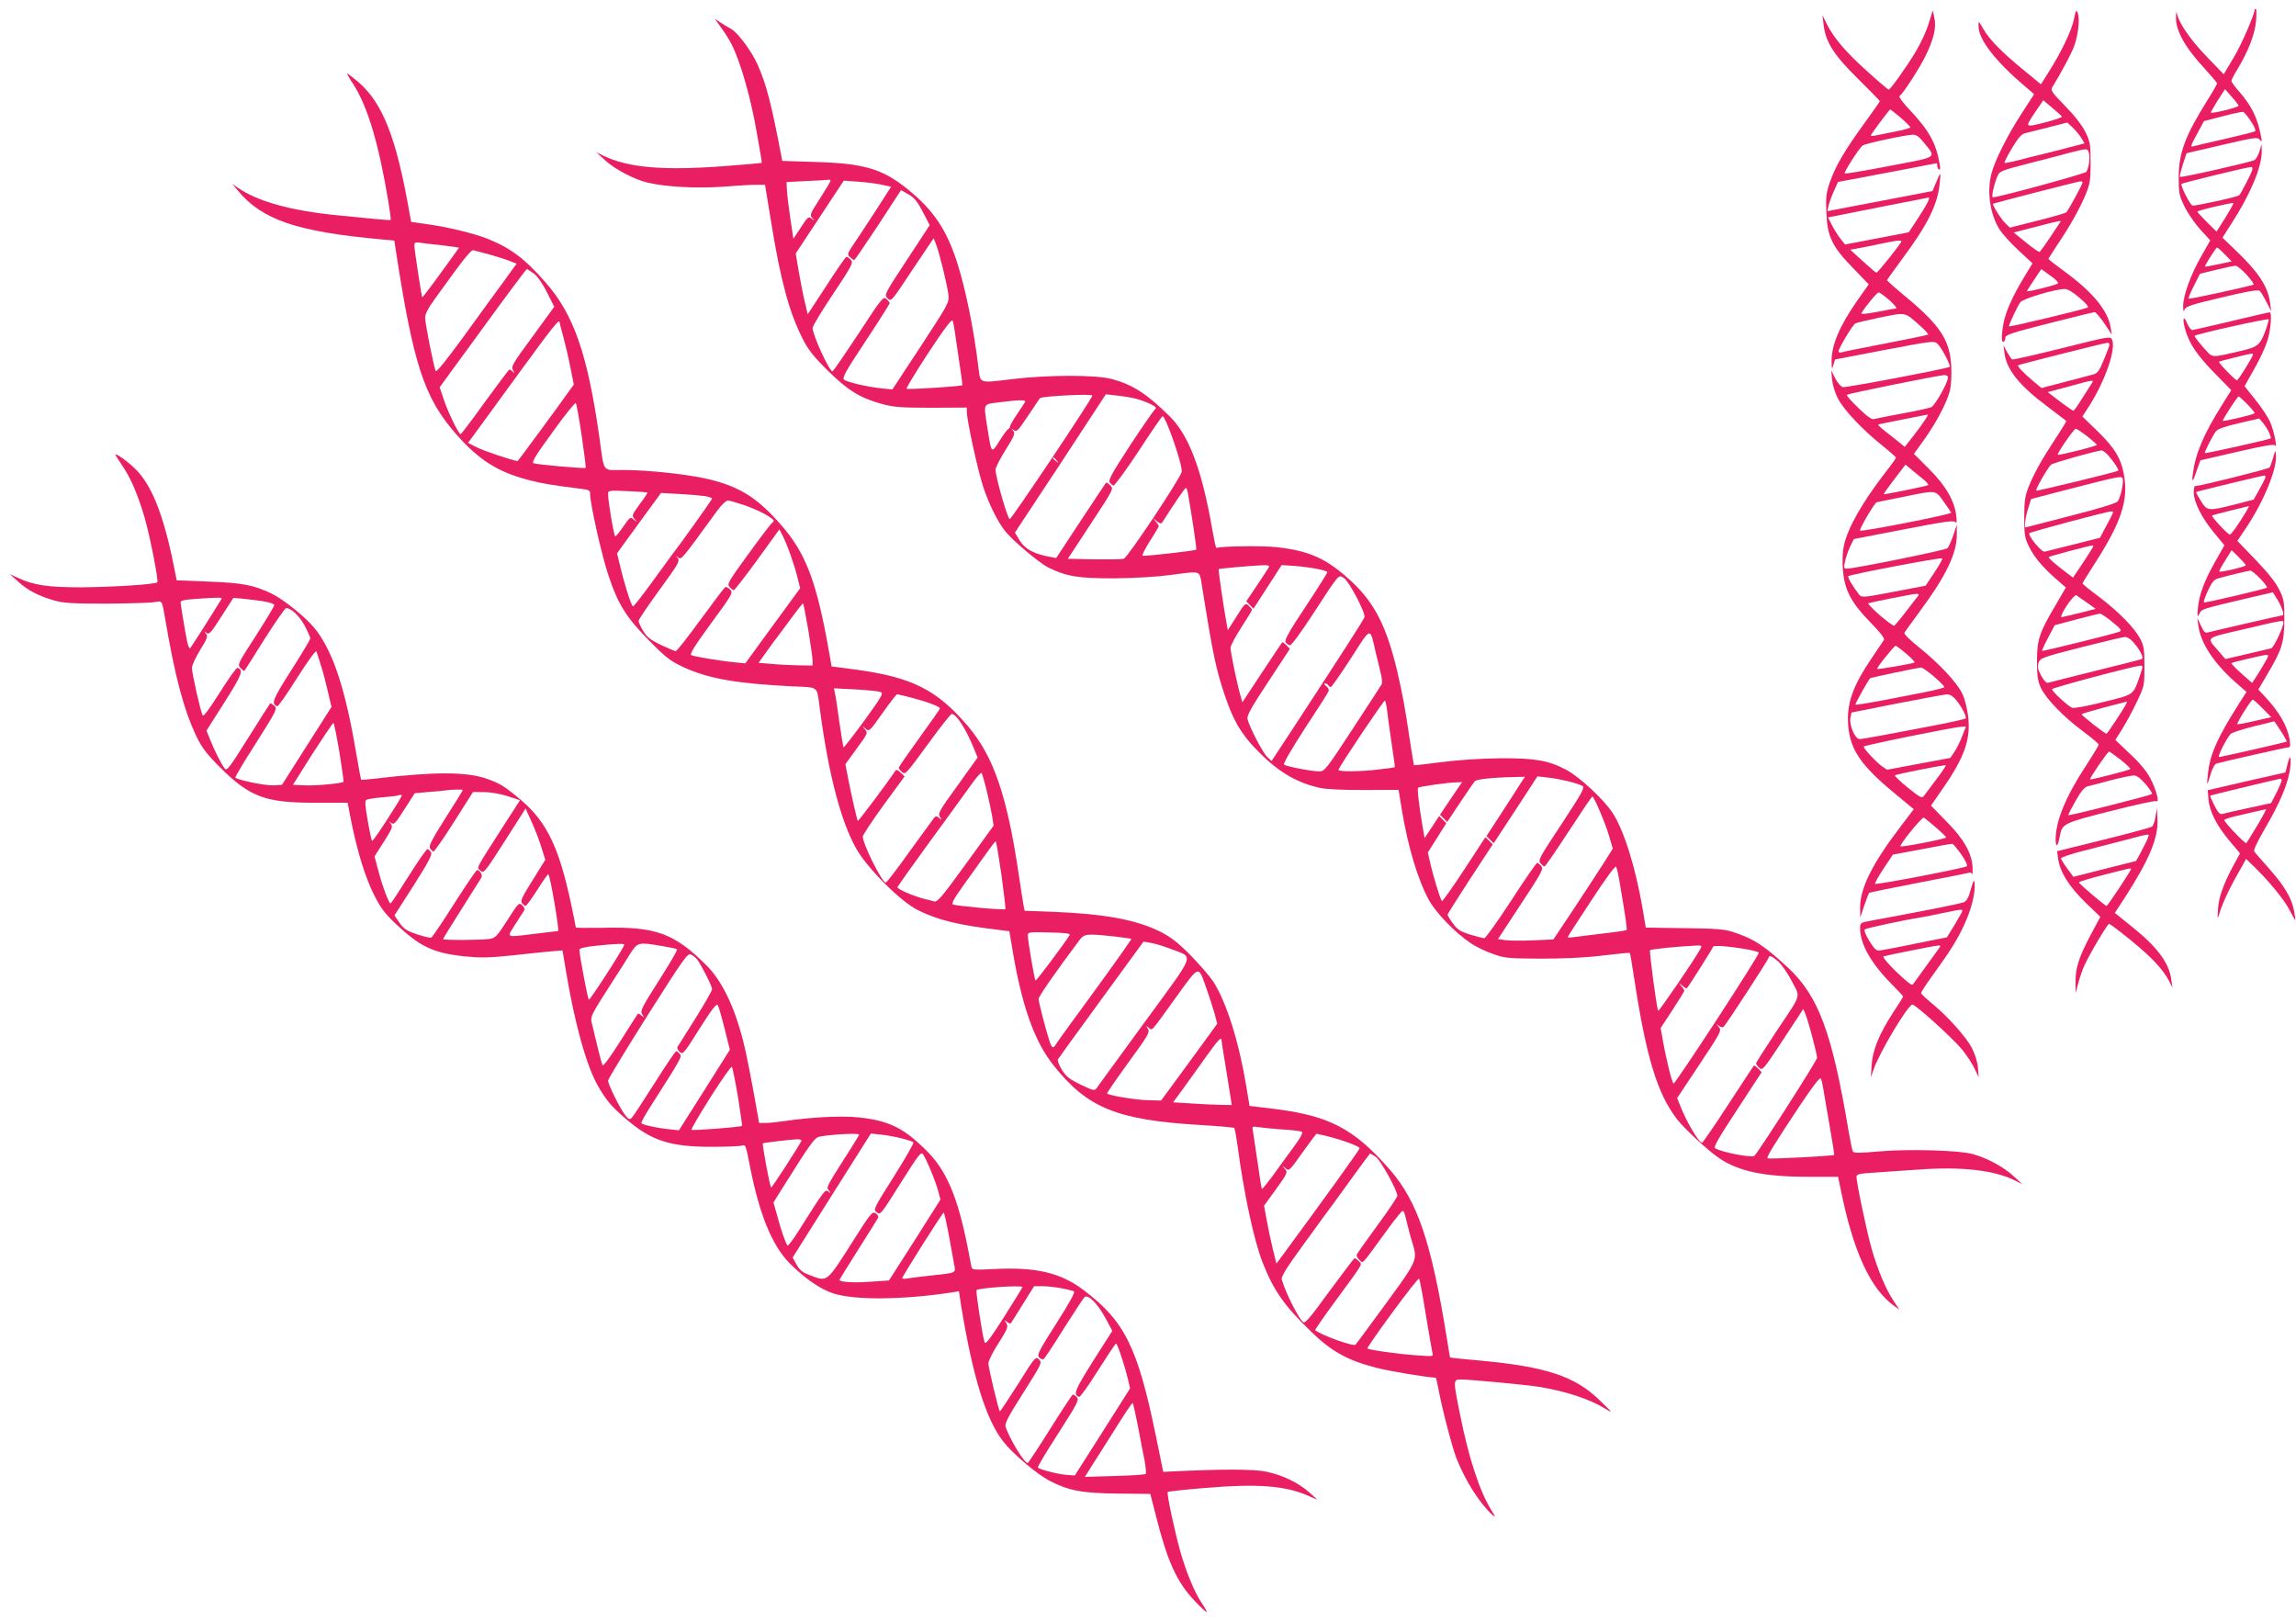 <?xml version="1.0" standalone="no"?>
<!DOCTYPE svg PUBLIC "-//W3C//DTD SVG 20010904//EN"
 "http://www.w3.org/TR/2001/REC-SVG-20010904/DTD/svg10.dtd">
<svg version="1.0" xmlns="http://www.w3.org/2000/svg"
 width="1280pt" height="904pt" viewBox="0 0 1280 904"
 preserveAspectRatio="xMidYMid meet">
<g transform="translate(0,904) scale(0.1,-0.1)"
fill="#e91e63" stroke="none">
<path d="M11562 8932 c-13 -62 -71 -184 -141 -294 l-43 -68 -96 79 c-120 98
-193 172 -226 231 -26 45 -26 45 -26 14 0 -73 94 -196 258 -334 l52 -45 -71
-110 c-80 -123 -151 -266 -168 -337 -24 -100 -7 -217 43 -302 14 -24 62 -78
106 -119 l81 -75 -45 -74 c-64 -105 -104 -194 -116 -257 -13 -69 -13 -114 0
-106 6 3 10 14 10 24 0 14 42 28 244 79 134 34 248 62 254 62 6 0 29 -28 53
-62 l42 -63 -6 38 c-15 96 -101 200 -262 317 -47 34 -85 64 -85 67 0 2 22 36
48 76 73 108 127 205 159 282 25 62 28 82 28 180 0 101 -3 115 -29 169 -19 38
-59 90 -113 145 -76 78 -83 88 -71 106 46 75 102 178 120 225 24 62 34 154 21
188 -8 20 -11 15 -21 -36z m-67 -542 c2 -4 -41 -19 -96 -33 -114 -28 -112 -30
-49 64 l41 60 50 -42 c27 -22 51 -44 54 -49z m108 -119 l18 -30 -38 -10 c-21
-5 -74 -19 -118 -31 -44 -11 -91 -23 -105 -26 -14 -3 -60 -14 -103 -26 -43
-11 -80 -18 -82 -16 -3 2 16 39 41 81 34 57 53 79 72 84 15 3 74 19 132 33
l105 27 30 -28 c17 -16 38 -42 48 -58z m43 -86 c7 -27 -1 -82 -15 -103 -6 -10
-489 -142 -521 -142 -9 0 5 68 24 114 13 32 17 34 172 74 88 22 193 50 234 61
98 25 99 25 106 -4z m-36 -162 c0 -10 -79 -155 -90 -166 -4 -5 -77 -26 -161
-47 l-154 -39 -23 22 c-25 23 -77 106 -71 111 6 4 471 124 487 125 6 1 12 -2
12 -6z m-127 -225 c-5 -7 -31 -46 -57 -86 -27 -40 -52 -74 -55 -76 -4 -3 -38
21 -76 52 l-69 56 125 32 c146 38 144 37 132 22z m-10 -338 c-10 -9 -173 -50
-173 -43 0 2 18 31 40 63 l40 60 51 -37 c28 -19 47 -39 42 -43z m120 -80 c37
-31 54 -52 45 -55 -50 -17 -438 -110 -438 -104 0 12 48 114 63 134 15 20 191
73 247 74 16 1 46 -17 83 -49z"/>
<path d="M12570 8988 c-2 -30 -70 -188 -114 -263 l-59 -99 -88 91 c-87 90
-146 171 -167 228 l-10 30 -1 -32 c-2 -74 52 -170 163 -289 36 -40 66 -75 66
-79 0 -4 -24 -47 -54 -94 -124 -198 -160 -294 -160 -431 0 -86 3 -101 32 -160
17 -36 56 -93 87 -128 l57 -62 -51 -90 c-59 -103 -101 -221 -100 -277 0 -29 2
-33 8 -18 7 17 42 28 207 67 138 33 202 44 211 37 7 -6 24 -34 38 -62 l27 -52
-7 50 c-13 90 -64 168 -192 290 l-73 70 51 80 c106 164 171 320 168 406 l-1
34 -12 -39 c-7 -22 -19 -43 -27 -48 -21 -12 -410 -100 -416 -94 -3 3 5 33 16
69 l21 63 198 46 c181 42 198 45 210 29 12 -14 13 -11 7 19 -20 105 -53 171
-124 252 -22 25 -41 51 -41 57 0 6 14 33 30 59 62 101 101 201 107 273 3 38 3
69 -1 69 -3 0 -6 -1 -6 -2z m-90 -538 c0 -8 -149 -45 -155 -38 -1 1 16 32 38
67 l41 64 38 -43 c21 -23 38 -46 38 -50z m68 -85 c18 -26 29 -52 25 -56 -4 -4
-80 -23 -168 -43 -88 -20 -169 -39 -179 -42 -16 -5 -12 7 21 67 l40 74 104 27
c57 15 109 26 114 24 6 -1 25 -24 43 -51z m7 -277 c-6 -18 -59 -121 -71 -136
-6 -9 -250 -62 -261 -58 -15 6 -69 113 -61 121 6 6 360 92 386 94 9 1 11 -6 7
-21z m-105 -184 c0 -4 -21 -40 -46 -81 l-47 -74 -53 52 c-30 30 -54 56 -54 59
0 3 42 15 93 27 113 25 107 24 107 17z m-47 -282 l38 -39 -73 -16 c-40 -8 -74
-15 -75 -13 -4 4 61 106 67 106 3 0 23 -17 43 -38z m122 -114 c26 -29 43 -53
38 -55 -53 -16 -358 -82 -361 -78 -3 3 10 35 29 72 l34 67 90 22 c50 12 97 22
107 23 9 0 37 -22 63 -51z"/>
<path d="M10752 8908 c-12 -41 -45 -111 -72 -156 -53 -88 -141 -211 -151 -212
-3 0 -56 45 -118 101 -121 109 -187 186 -226 264 l-25 50 6 -50 c11 -98 55
-169 190 -302 68 -67 124 -125 124 -127 0 -3 -39 -58 -86 -123 -108 -148 -161
-238 -192 -327 -21 -60 -24 -84 -20 -171 5 -134 30 -187 149 -310 l87 -90 -60
-85 c-103 -147 -148 -253 -147 -345 1 -46 2 -47 10 -20 l9 31 276 53 c259 49
277 52 294 36 23 -21 77 -122 69 -130 -9 -9 -572 -116 -594 -113 -12 2 -29 21
-43 48 l-23 45 5 -53 c3 -30 17 -75 33 -105 35 -65 136 -172 242 -257 45 -36
81 -68 81 -71 0 -4 -27 -42 -61 -85 -127 -165 -206 -303 -229 -403 -8 -35 -10
-83 -6 -135 8 -114 45 -184 153 -295 54 -55 81 -90 76 -98 -4 -6 -33 -49 -64
-95 -113 -166 -146 -263 -135 -388 12 -131 73 -220 258 -372 l107 -89 -82
-108 c-151 -199 -217 -334 -217 -439 l1 -57 22 67 c13 37 25 69 28 71 2 2 128
28 279 57 151 29 278 54 282 56 3 2 9 -2 12 -8 3 -7 4 10 3 39 -6 80 -48 155
-146 254 l-86 88 65 94 c122 175 158 277 142 405 -5 42 -19 98 -32 124 -29 62
-129 169 -240 258 -56 45 -87 76 -83 83 4 7 44 62 88 122 145 196 206 323 204
429 l0 51 -20 -60 c-11 -33 -26 -65 -32 -71 -11 -11 -520 -114 -561 -114 -16
0 -17 5 -11 37 4 21 17 58 28 83 l22 45 279 54 c232 45 280 51 288 40 6 -10 8
2 4 36 -10 84 -59 168 -152 261 l-84 84 59 82 c68 96 124 203 142 271 6 27 10
85 7 135 -7 144 -60 226 -249 384 -60 49 -109 93 -109 96 0 2 36 53 79 111
148 198 204 311 215 432 7 67 6 66 -28 -16 l-13 -30 -292 -56 -293 -56 6 31
c4 16 17 53 30 81 l23 51 119 22 c65 12 189 36 274 52 85 17 156 30 158 30 1
0 2 -6 2 -14 0 -8 4 -18 10 -21 6 -4 8 7 4 27 -19 118 -59 190 -168 306 -39
41 -62 73 -56 77 18 11 109 151 144 222 46 93 62 160 50 213 l-9 42 -23 -74z
m-156 -524 c30 -26 54 -50 54 -54 0 -4 -39 -15 -87 -24 -49 -10 -98 -19 -110
-22 -13 -2 -23 -2 -23 1 0 7 103 145 108 145 2 0 28 -21 58 -46z m127 -136
c73 -91 89 -80 -189 -133 -134 -26 -247 -45 -250 -42 -6 6 79 139 100 156 12
10 233 58 278 60 20 1 35 -9 61 -41z m21 -340 c-9 -18 -36 -62 -60 -98 l-43
-65 -177 -34 -178 -34 -23 29 c-13 16 -35 50 -48 75 l-24 47 277 55 c152 30
280 55 285 56 4 1 0 -14 -9 -31z m-144 -214 c0 -9 -131 -174 -139 -174 -4 0
-38 29 -76 64 l-70 64 40 7 c22 4 78 15 125 25 94 20 120 23 120 14z m-65
-329 c28 -25 43 -45 35 -45 -8 0 -56 -9 -107 -19 -58 -11 -90 -14 -86 -7 24
40 87 116 97 116 6 -1 34 -21 61 -45z m165 -137 c30 -26 52 -50 49 -53 -3 -3
-111 -25 -240 -50 -129 -25 -240 -47 -246 -50 -7 -2 -13 1 -13 7 0 16 77 145
93 155 6 4 71 19 142 34 144 28 131 31 215 -43z m160 -292 c0 -28 -73 -158
-94 -166 -11 -5 -84 -21 -161 -35 -77 -15 -148 -28 -158 -31 -12 -4 -39 15
-87 62 -39 37 -67 70 -64 73 6 7 507 108 542 110 12 1 22 -5 22 -13z m-127
-235 c-10 -16 -40 -57 -66 -91 l-48 -61 -52 42 c-29 22 -63 50 -76 60 -13 11
-22 21 -20 22 2 2 65 15 139 29 74 15 137 27 138 27 2 1 -4 -12 -15 -28z m-8
-335 c16 -14 27 -27 25 -30 -6 -5 -244 -54 -248 -51 -2 2 25 39 59 84 l62 81
36 -30 c20 -16 49 -41 66 -54z m110 -121 c22 -31 41 -59 43 -63 3 -9 -491
-106 -508 -100 -9 3 81 156 92 158 2 1 66 14 143 29 194 40 183 41 230 -24z
m-52 -398 l-48 -72 -178 -34 c-173 -33 -178 -33 -193 -15 -33 42 -65 96 -60
102 11 10 521 107 524 99 2 -4 -18 -40 -45 -80z m-90 -129 c-6 -7 -36 -47 -68
-88 -31 -41 -61 -76 -65 -78 -5 -2 -41 25 -81 59 -40 35 -68 64 -63 66 25 8
242 51 263 52 17 1 21 -2 14 -11z m-65 -323 c29 -24 49 -46 45 -48 -12 -7
-203 -40 -208 -36 -5 5 94 129 103 129 4 0 31 -20 60 -45z m153 -126 c33 -28
59 -55 59 -59 0 -4 -51 -17 -112 -29 -62 -12 -124 -24 -138 -27 -146 -29 -242
-45 -246 -42 -3 4 70 135 82 147 4 4 256 57 283 60 7 0 40 -22 72 -50z m124
-131 c31 -37 61 -95 53 -103 -3 -3 -63 -17 -134 -31 -303 -59 -440 -84 -457
-84 -25 0 -59 78 -51 118 l6 30 252 50 c138 27 263 50 278 51 18 1 35 -9 53
-31z m35 -199 c-10 -29 -30 -68 -43 -88 l-24 -36 -177 -33 -176 -33 -29 20
c-32 23 -101 97 -101 109 0 7 502 109 547 111 l23 1 -20 -51z m-147 -246 c-32
-43 -63 -84 -69 -92 -9 -12 -24 -4 -88 48 -43 35 -75 66 -72 69 7 6 279 60
284 56 2 -1 -22 -38 -55 -81z m0 -266 c31 -27 57 -52 57 -55 0 -8 -249 -56
-255 -50 -8 7 120 165 130 160 6 -3 36 -28 68 -55z m141 -150 c24 -35 36 -60
31 -66 -12 -10 -505 -105 -512 -98 -2 3 19 41 47 84 l53 79 161 30 c88 17 165
31 170 30 5 -1 28 -28 50 -59z"/>
<path d="M4021 8885 c20 -27 47 -70 59 -95 49 -97 107 -300 140 -495 7 -38 16
-90 20 -115 5 -25 7 -46 6 -48 -2 -1 -95 -10 -207 -18 -337 -26 -536 -9 -673
57 l-41 20 50 -46 c54 -49 161 -106 236 -123 98 -24 274 -33 416 -23 76 6 161
11 188 11 l50 0 33 -202 c54 -333 101 -506 175 -653 32 -64 60 -100 141 -180
113 -112 180 -153 303 -187 67 -18 105 -21 276 -21 l197 1 0 -24 c0 -46 60
-322 90 -414 32 -99 84 -203 127 -255 47 -56 188 -174 238 -199 103 -50 165
-60 365 -60 110 1 235 8 310 18 182 24 166 28 180 -56 62 -388 78 -465 129
-617 46 -135 86 -205 168 -292 123 -128 222 -189 360 -221 38 -8 126 -12 249
-12 l191 1 17 -105 c35 -213 90 -396 153 -511 39 -70 143 -178 228 -236 28
-20 85 -48 126 -62 70 -25 85 -26 269 -27 131 0 244 5 343 17 82 10 151 17
153 15 2 -2 13 -65 24 -139 67 -440 128 -641 236 -784 40 -53 173 -177 238
-221 108 -74 252 -104 496 -104 l167 0 13 -62 c70 -352 167 -563 300 -658 l29
-21 -33 50 c-41 61 -87 169 -121 287 -26 89 -85 369 -85 403 0 16 13 19 98 24
53 4 165 12 247 17 238 18 422 -3 537 -60 l43 -22 -50 46 c-56 51 -144 99
-225 122 -76 22 -363 30 -530 15 -96 -9 -135 -9 -140 -1 -4 6 -14 57 -24 113
-92 549 -167 751 -334 909 -134 125 -196 166 -312 203 -44 15 -98 19 -270 21
l-215 3 -17 103 c-40 232 -104 438 -167 535 -49 76 -183 200 -258 241 -100 53
-174 66 -368 65 -105 -1 -229 -9 -325 -21 -85 -11 -156 -19 -157 -18 -1 1 -9
49 -18 106 -35 233 -43 276 -76 420 -59 248 -127 381 -256 500 -136 126 -233
170 -418 190 -77 8 -292 6 -334 -4 -3 -1 -12 44 -22 99 -58 334 -129 525 -237
633 -127 126 -206 177 -323 209 -90 24 -354 24 -562 -1 -181 -22 -171 -25
-182 63 -24 203 -70 433 -117 581 -59 187 -131 295 -275 413 -143 116 -245
146 -515 154 l-187 6 -5 26 c-56 295 -83 398 -132 510 -34 75 -107 175 -147
199 -19 10 -47 28 -63 38 l-29 19 36 -50z m609 -853 c0 -4 -27 -49 -59 -99
-55 -85 -58 -92 -42 -109 15 -17 15 -17 -2 -4 -21 15 -22 14 -69 -58 l-35 -53
-17 113 c-9 62 -18 133 -19 158 l-2 45 115 6 c63 3 118 6 123 7 4 1 7 -2 7 -6z
m287 -22 l51 -11 -85 -132 c-47 -73 -103 -157 -124 -188 -36 -54 -37 -57 -20
-73 10 -9 20 -16 23 -16 3 0 63 88 134 195 l127 195 41 -23 c31 -17 49 -38 80
-97 l39 -75 -127 -194 c-127 -193 -127 -194 -108 -214 20 -20 21 -19 138 158
l119 177 13 -33 c18 -45 62 -223 69 -280 5 -46 4 -48 -153 -288 l-159 -242
-60 6 c-78 8 -190 34 -209 48 -12 10 5 43 120 216 74 112 134 207 134 211 0 4
-8 14 -18 23 -18 16 -25 7 -156 -193 -76 -115 -141 -210 -145 -210 -18 0 -111
204 -111 242 0 10 52 96 115 190 108 162 113 173 98 190 -9 10 -20 17 -25 16
-5 -2 -55 -74 -111 -161 l-104 -159 -15 64 c-9 35 -24 111 -34 169 l-18 106
134 203 134 203 81 -6 c44 -3 103 -10 132 -17z m412 -860 c7 -47 18 -123 25
-170 7 -47 12 -86 11 -87 -4 -7 -305 -26 -311 -20 -3 3 52 94 122 201 93 141
131 190 135 178 4 -9 12 -55 18 -102z m761 -315 c0 -16 -454 -694 -461 -689
-14 8 -79 237 -79 276 0 11 25 61 56 110 49 78 54 91 43 106 -13 15 -12 16 3
4 15 -12 24 -3 79 80 34 51 64 95 66 98 11 12 293 26 293 15z m240 -17 c25 -6
62 -20 83 -30 32 -16 36 -21 25 -31 -8 -7 -70 -97 -138 -200 -97 -149 -122
-192 -114 -205 6 -9 15 -17 21 -19 6 -2 69 84 140 191 70 108 131 196 134 196
18 0 113 -274 107 -310 -6 -34 -302 -479 -323 -485 -11 -3 -86 -4 -166 -3
l-146 3 128 195 c127 193 128 195 109 214 -11 11 -21 18 -24 15 -2 -2 -65 -97
-141 -212 l-137 -208 -36 7 c-87 16 -136 42 -166 89 l-28 46 118 179 c66 99
180 272 254 386 l135 206 60 -7 c33 -3 80 -11 105 -17z m-616 -20 c-4 -7 -25
-39 -46 -70 -21 -31 -38 -61 -38 -67 0 -5 -4 -11 -9 -13 -5 -1 -27 -31 -49
-66 -46 -72 -44 -74 -67 70 -22 145 -27 133 63 145 117 15 155 15 146 1z m177
-325 c13 -16 12 -17 -3 -4 -10 7 -18 15 -18 17 0 8 8 3 21 -13z m732 -185 c24
-136 49 -309 46 -312 -6 -6 -287 -38 -299 -34 -5 1 13 38 40 81 28 43 50 81
50 84 0 4 -8 16 -17 27 l-18 21 23 -20 c15 -12 26 -16 30 -9 72 113 128 194
133 194 4 0 9 -15 12 -32z m451 -410 c-4 -7 -34 -53 -67 -102 l-59 -88 20 -21
20 -20 79 122 78 121 75 -5 c87 -7 180 -25 180 -35 0 -4 -54 -90 -121 -191
-93 -140 -119 -187 -112 -199 6 -8 16 -16 24 -17 8 -2 60 69 128 173 151 232
142 222 174 201 29 -19 120 -193 114 -217 -4 -14 -126 -204 -391 -609 l-127
-193 -24 22 c-25 23 -98 164 -110 210 -5 20 16 59 115 209 l121 184 -20 21
c-11 11 -22 18 -23 15 -2 -2 -53 -78 -113 -169 l-109 -165 -12 43 c-17 58 -54
236 -54 261 0 11 27 62 60 113 33 51 60 95 60 99 0 3 -9 14 -19 23 -18 16 -21
14 -67 -60 l-49 -77 -7 39 c-14 72 -47 298 -44 301 3 4 188 20 244 22 32 1 41
-2 36 -11z m596 -477 c12 -47 25 -104 30 -125 5 -22 6 -45 3 -50 -3 -6 -76
-118 -161 -248 -150 -229 -157 -238 -188 -238 -44 0 -186 28 -196 38 -5 5 46
93 117 202 70 106 129 199 132 207 3 8 -3 20 -13 28 -11 8 -14 15 -7 15 6 0
15 -4 18 -10 3 -5 10 -10 14 -10 5 0 55 72 112 160 116 181 105 178 139 31z
m64 -328 c3 -32 15 -114 25 -183 11 -69 18 -126 17 -127 -1 -1 -40 -7 -86 -12
-103 -13 -233 -14 -228 -2 9 26 253 389 259 386 3 -3 9 -30 13 -62z m749 -391
c-10 -16 -58 -91 -107 -166 l-89 -137 20 -20 20 -20 122 186 122 187 62 -7
c63 -7 158 -30 189 -46 15 -8 -1 -37 -116 -212 -123 -186 -133 -203 -118 -219
8 -10 18 -18 23 -18 4 0 64 88 134 195 70 107 129 195 132 195 9 0 72 -147 93
-218 l21 -73 -42 -67 c-23 -36 -97 -150 -165 -253 l-124 -186 -112 -5 c-62 -3
-132 -2 -155 1 l-42 6 128 195 c118 179 127 196 113 213 -8 9 -18 17 -22 17
-5 0 -70 -94 -145 -210 -75 -115 -143 -210 -150 -210 -7 0 -43 9 -79 20 -56
18 -71 28 -96 62 -17 23 -30 45 -30 49 0 4 57 94 126 200 l126 192 -20 20 -21
20 -119 -182 c-66 -101 -122 -179 -124 -174 -11 17 -48 141 -63 205 l-15 66
52 82 51 81 -20 20 -20 20 -40 -61 -41 -62 -11 63 c-21 123 -31 212 -25 218 6
6 171 30 217 30 l28 1 -62 -91 -61 -91 20 -20 20 -20 72 108 c40 60 77 114 82
119 10 11 101 21 211 23 l69 2 -19 -28z m550 -582 c30 -175 39 -241 35 -245
-2 -2 -62 -11 -133 -19 -72 -9 -145 -18 -162 -20 -18 -3 -33 -3 -33 0 0 3 59
95 132 205 85 130 134 196 138 187 4 -7 15 -56 23 -108z m448 -347 c-32 -60
-235 -356 -237 -348 -11 33 -50 331 -45 338 6 6 154 21 259 26 28 1 31 -1 23
-16z m257 -5 c34 -6 65 -14 67 -19 6 -9 -463 -729 -475 -729 -8 0 -42 138 -61
247 l-11 62 66 101 c36 55 66 104 66 107 0 4 -8 16 -17 27 -18 21 -18 21 5 2
12 -11 24 -17 26 -15 13 14 146 225 146 231 0 10 90 3 188 -14z m176 -68 c18
-17 53 -66 75 -110 49 -94 59 -63 -91 -287 -59 -90 -108 -166 -108 -171 0 -5
8 -16 18 -25 18 -16 24 -8 132 156 l113 172 13 -30 c16 -40 64 -220 64 -242 0
-15 -323 -519 -349 -546 -13 -13 -185 20 -219 42 -11 6 19 58 123 216 l136
208 -20 21 c-11 11 -22 18 -24 15 -2 -2 -66 -100 -142 -216 -76 -117 -142
-213 -146 -213 -18 0 -84 111 -119 199 l-20 50 125 188 c120 181 124 188 107
208 -16 19 -16 19 1 6 11 -8 21 -10 26 -5 18 18 251 377 251 385 0 17 19 9 54
-21z m255 -735 c6 -38 22 -131 35 -205 13 -74 23 -136 21 -138 -6 -6 -365 -25
-371 -19 -7 7 36 77 184 300 68 102 108 153 113 145 4 -7 12 -44 18 -83z"/>
<path d="M1970 8570 c80 -125 142 -333 195 -654 9 -54 15 -100 13 -102 -2 -2
-44 1 -94 6 -49 5 -141 14 -204 20 -256 25 -445 77 -555 154 l-30 21 29 -35
c136 -166 331 -232 808 -275 l66 -6 6 -37 c99 -650 160 -838 337 -1040 127
-145 232 -212 402 -257 81 -21 135 -30 305 -51 36 -5 42 -8 42 -29 0 -54 62
-330 100 -446 54 -166 101 -241 230 -371 92 -94 116 -112 190 -147 138 -64
298 -92 607 -107 151 -7 136 5 153 -122 48 -364 117 -629 203 -782 62 -110
247 -295 343 -343 114 -57 230 -85 470 -113 l41 -5 13 -77 c53 -330 124 -533
232 -669 189 -239 353 -306 813 -334 105 -6 193 -14 196 -17 3 -4 11 -47 18
-97 36 -272 92 -531 140 -653 62 -157 120 -240 268 -383 116 -113 204 -162
367 -204 73 -19 291 -55 330 -55 2 0 9 -30 16 -67 18 -101 76 -321 99 -381 50
-127 131 -254 201 -317 19 -17 18 -12 -8 30 -65 107 -124 288 -172 528 -39
193 -39 197 3 197 55 0 368 -30 437 -41 151 -25 281 -68 366 -120 48 -29 48
-28 -27 44 -138 135 -299 188 -663 222 -93 8 -170 16 -172 18 -1 1 -9 49 -18
107 -87 538 -163 762 -318 940 -205 234 -343 304 -673 342 l-109 13 -18 109
c-41 248 -110 468 -184 584 -20 30 -77 96 -127 147 -70 71 -110 101 -166 130
-136 68 -310 100 -598 112 l-161 6 -6 31 c-3 17 -15 92 -26 167 -65 443 -141
663 -284 831 -174 204 -311 273 -631 316 l-129 17 -13 75 c-69 393 -129 555
-268 713 -130 149 -225 210 -393 253 -112 28 -342 54 -486 54 -122 0 -106 -22
-135 186 -66 461 -142 680 -299 859 -114 131 -196 193 -322 243 -76 31 -227
67 -337 82 l-91 13 -12 66 c-72 408 -148 599 -284 715 -30 25 -57 46 -60 46
-3 0 12 -27 34 -60z m475 -895 c33 -4 72 -9 87 -11 l27 -5 -59 -82 c-96 -133
-144 -196 -146 -194 -4 4 -44 267 -44 288 0 18 4 20 38 15 20 -3 64 -8 97 -11z
m288 -55 c42 -12 93 -28 112 -36 l35 -14 -71 -98 c-39 -53 -139 -190 -222
-305 -97 -133 -153 -203 -158 -195 -10 19 -59 264 -59 298 0 19 18 54 53 102
165 230 203 277 217 273 8 -2 50 -13 93 -25z m244 -106 c20 -15 49 -56 73
-105 l40 -79 -121 -166 c-112 -152 -121 -168 -109 -188 10 -17 10 -19 -1 -8
-7 6 -16 12 -19 12 -3 0 -64 -81 -136 -180 -71 -99 -132 -180 -136 -180 -11 0
-68 116 -94 193 l-23 68 240 329 c132 182 243 330 246 330 3 0 21 -12 40 -26z
m143 -271 c0 -5 10 -42 21 -83 11 -41 29 -117 39 -169 l19 -95 -22 -30 c-58
-83 -289 -396 -291 -396 -20 0 -189 56 -227 76 l-50 25 31 42 c17 23 129 176
248 340 196 269 231 313 232 290z m123 -633 c14 -96 24 -176 22 -178 -6 -6
-278 19 -291 26 -11 6 17 51 108 175 66 93 124 164 128 160 4 -4 19 -87 33
-183z m366 -316 c2 -2 -17 -31 -43 -65 -44 -61 -45 -63 -28 -83 17 -21 17 -21
-4 -3 -20 17 -21 16 -59 -38 -20 -30 -41 -55 -45 -55 -7 0 -40 194 -40 236 0
20 4 21 108 16 59 -2 109 -6 111 -8z m324 -20 c20 -4 37 -10 37 -13 0 -6 -187
-268 -218 -306 -4 -5 -54 -74 -111 -152 -57 -79 -107 -143 -112 -143 -9 0 -49
126 -73 230 l-16 65 32 45 c18 25 73 101 123 169 l90 123 105 -6 c58 -3 122
-9 143 -12z m222 -52 c44 -16 100 -41 123 -56 38 -24 42 -29 28 -39 -9 -7 -69
-86 -135 -177 -111 -153 -119 -166 -104 -182 9 -10 19 -18 24 -18 4 0 63 76
131 169 l123 170 17 -33 c27 -52 63 -154 82 -228 l17 -67 -153 -209 -153 -210
-50 5 c-87 8 -237 33 -251 41 -10 6 18 51 110 177 121 165 124 171 106 189
-10 10 -22 16 -27 13 -6 -4 -67 -85 -138 -182 -70 -96 -132 -175 -138 -175 -5
0 -43 16 -83 35 -60 29 -78 44 -99 79 -14 23 -25 48 -25 55 0 7 52 84 116 172
103 141 115 161 103 177 -13 15 -12 16 2 4 18 -13 15 -17 221 266 21 28 46 52
56 52 9 0 53 -13 97 -28z m351 -693 c13 -79 24 -156 24 -171 l0 -28 -77 1
c-43 1 -111 4 -151 8 l-73 6 50 70 c28 39 54 75 59 80 4 6 37 49 72 97 35 48
65 86 67 84 3 -2 15 -69 29 -147z m402 -346 c19 -7 11 -21 -90 -161 -61 -83
-113 -150 -115 -148 -2 2 -13 66 -24 142 -10 77 -21 150 -25 163 l-5 24 119
-6 c66 -4 129 -10 140 -14z m176 -33 c88 -23 156 -49 156 -59 0 -4 -52 -78
-115 -165 -63 -87 -115 -162 -115 -166 0 -4 8 -15 19 -24 18 -16 23 -10 142
153 68 94 129 171 135 171 25 0 78 -81 122 -189 l22 -54 -111 -155 c-103 -142
-111 -156 -99 -176 12 -19 12 -20 -4 -6 -16 13 -20 12 -33 -5 -8 -11 -69 -95
-136 -187 -66 -93 -124 -168 -129 -168 -21 0 -128 215 -128 257 0 8 52 87 116
175 l117 160 -22 21 c-14 15 -24 18 -29 11 -37 -57 -206 -283 -210 -280 -4 5
-37 149 -56 248 l-13 68 63 87 c62 84 63 87 46 107 -17 21 -17 21 3 4 21 -17
23 -15 95 87 41 58 78 105 81 105 3 0 40 -9 83 -20z m416 -515 c12 -49 26
-114 31 -144 l8 -54 -155 -214 c-136 -187 -158 -213 -177 -208 -12 4 -31 9
-42 11 -67 16 -166 58 -162 69 3 6 83 119 179 251 96 131 199 273 229 315 29
42 57 74 61 70 3 -3 16 -46 28 -96z m83 -472 c14 -103 24 -189 22 -191 -7 -7
-276 18 -292 26 -10 6 6 34 62 112 42 58 97 135 123 172 26 37 50 68 53 68 3
0 17 -84 32 -187z m380 -336 c-27 -44 -186 -257 -190 -253 -6 5 -43 223 -43
251 0 19 6 20 120 17 90 -2 119 -6 113 -15z m246 -7 c52 -6 96 -12 98 -14 2
-2 -88 -129 -200 -283 -113 -154 -211 -289 -218 -301 -18 -29 -23 -28 -37 11
-17 49 -62 220 -62 238 0 14 90 144 227 327 28 37 38 38 192 22z m321 -71
c127 -50 142 -9 -147 -405 -140 -192 -261 -357 -268 -368 -13 -18 -17 -17 -89
17 -63 30 -81 44 -106 83 -16 26 -26 52 -22 59 4 7 113 157 242 334 l235 322
40 -7 c22 -3 74 -19 115 -35z m195 -217 c15 -42 35 -104 45 -138 l16 -61 -156
-214 -157 -214 -74 2 c-67 1 -215 26 -227 37 -2 3 51 80 118 172 111 152 121
170 110 188 -12 19 -12 20 4 7 20 -17 7 -32 151 168 134 185 124 182 170 53z
m85 -292 c0 -6 9 -64 20 -128 10 -64 23 -143 28 -174 l9 -58 -66 1 c-36 1
-110 4 -163 8 l-98 6 63 86 c34 48 91 127 127 177 62 87 80 105 80 82z m335
-496 c55 -3 106 -9 112 -13 9 -5 -6 -33 -50 -92 -34 -46 -86 -117 -115 -158
-30 -40 -55 -71 -57 -69 -2 1 -13 68 -24 148 -12 80 -23 158 -26 174 -5 27 -4
28 28 23 17 -3 77 -9 132 -13z m259 -39 c84 -21 176 -56 176 -66 0 -7 -195
-278 -424 -589 l-40 -54 -22 89 c-12 50 -27 122 -34 162 l-13 72 67 92 c64 90
66 93 49 113 -18 21 -18 21 3 4 20 -18 22 -16 95 87 41 57 76 104 78 105 2 0
31 -7 65 -15z m267 -115 c27 -20 119 -186 119 -216 0 -7 -50 -82 -111 -165
-61 -83 -113 -157 -115 -163 -3 -7 4 -20 15 -30 22 -20 3 -40 165 182 37 50
71 92 76 92 4 0 10 -12 14 -27 3 -16 17 -68 30 -118 41 -146 65 -94 -223 -488
-43 -59 -81 -110 -84 -113 -12 -12 -196 55 -225 81 -2 2 45 70 105 152 171
233 158 211 138 233 -10 11 -21 17 -25 15 -4 -3 -67 -86 -140 -185 -106 -146
-134 -179 -145 -170 -27 23 -95 157 -119 236 -5 16 20 57 109 180 63 87 122
168 130 179 9 11 69 93 133 182 64 89 119 163 120 163 2 0 17 -9 33 -20z m278
-880 c18 -107 34 -203 37 -214 6 -18 1 -18 -92 -11 -101 7 -263 30 -271 38 -2
3 60 93 139 200 79 108 146 193 149 189 4 -4 21 -95 38 -202z"/>
<path d="M12440 7250 c-113 -27 -211 -49 -218 -50 -7 0 -20 17 -29 38 -22 51
-28 24 -9 -40 22 -76 66 -140 167 -243 l88 -90 -50 -80 c-103 -164 -149 -271
-164 -385 -7 -55 0 -49 23 21 l19 53 204 47 c150 35 206 44 212 36 15 -22 -5
78 -26 128 -12 28 -49 84 -83 126 l-61 76 53 94 c30 52 63 123 74 158 20 62
27 162 13 160 -5 0 -100 -22 -213 -49z m190 -53 c-31 -82 -43 -92 -145 -115
-168 -38 -146 -40 -204 24 -28 32 -49 60 -46 62 9 10 410 99 413 92 1 -4 -7
-32 -18 -63z m-70 -134 c0 -11 -82 -143 -89 -143 -10 0 -106 99 -100 104 4 3
164 43 182 45 4 1 7 -2 7 -6z m-30 -278 c24 -24 42 -47 39 -49 -7 -8 -172 -46
-177 -42 -4 5 81 135 88 136 3 0 26 -20 50 -45z m121 -158 c6 -15 10 -29 8
-31 -8 -6 -363 -85 -367 -82 -4 5 41 93 61 121 11 14 48 27 129 46 l113 26 22
-26 c12 -14 27 -39 34 -54z"/>
<path d="M11495 7099 c-148 -37 -273 -65 -277 -63 -5 3 -17 22 -29 42 l-20 37
6 -45 c12 -91 84 -181 240 -297 55 -42 102 -77 104 -79 2 -2 -25 -47 -61 -101
-80 -122 -118 -191 -149 -268 -20 -51 -24 -77 -24 -170 0 -99 3 -115 28 -165
28 -57 78 -116 158 -185 l46 -40 -58 -100 c-90 -151 -103 -192 -103 -310 0
-82 4 -109 21 -148 29 -62 125 -162 236 -244 48 -36 87 -69 87 -74 0 -4 -29
-53 -65 -108 -119 -181 -175 -317 -175 -421 1 -50 13 -39 24 22 12 66 22 71
284 137 133 34 247 59 254 55 19 -12 -2 67 -35 129 -20 38 -60 86 -113 135
l-81 77 38 61 c21 33 58 101 81 150 42 88 43 90 43 199 0 96 -3 116 -24 155
-33 62 -120 150 -228 232 -51 38 -93 72 -93 75 0 4 27 48 60 99 157 242 198
366 170 512 -17 89 -49 142 -142 234 l-89 86 37 57 c91 143 153 322 128 373
-9 18 -20 16 -279 -49z m265 20 c0 -6 -14 -44 -31 -84 -27 -65 -35 -76 -62
-83 -18 -5 -89 -24 -159 -42 l-127 -33 -48 40 c-54 46 -88 81 -82 87 5 4 479
124 497 125 6 1 12 -4 12 -10z m-102 -221 c-8 -13 -33 -51 -54 -85 -21 -35
-42 -63 -45 -63 -3 0 -37 23 -75 52 l-68 52 119 32 c146 40 141 39 123 12z
m-22 -290 c30 -24 54 -45 54 -48 0 -7 -213 -60 -218 -55 -6 6 90 145 100 145
5 0 34 -19 64 -42z m116 -105 c29 -32 62 -82 57 -87 -10 -7 -453 -115 -457
-111 -6 6 64 129 83 145 12 10 246 76 281 79 5 1 22 -11 36 -26z m77 -191 c-5
-27 -16 -57 -22 -66 -8 -11 -101 -40 -262 -81 -138 -36 -251 -65 -252 -65 -9
0 -1 61 14 106 l16 52 156 41 c330 85 345 89 354 75 4 -7 2 -35 -4 -62z m-49
-128 c0 -4 -16 -37 -37 -74 l-36 -68 -146 -37 c-80 -20 -153 -38 -161 -40 -18
-6 -97 91 -86 103 7 7 429 120 454 121 6 1 12 -2 12 -5z m-110 -189 c0 -3 -25
-43 -56 -90 l-57 -85 -37 28 c-58 43 -103 82 -98 87 3 4 224 63 241 64 4 1 7
-1 7 -4z m-36 -314 l49 -35 -89 -23 c-49 -12 -95 -23 -102 -23 -6 0 7 29 30
64 24 35 47 61 53 58 5 -3 32 -22 59 -41z m142 -108 c50 -41 55 -48 38 -55
-27 -11 -426 -110 -429 -106 -2 2 13 35 33 73 l37 70 120 32 c66 17 125 32
132 32 6 1 37 -20 69 -46z m118 -114 c41 -48 60 -88 44 -94 -7 -2 -123 -32
-258 -65 -135 -34 -252 -63 -261 -66 -11 -3 -23 10 -40 40 -19 36 -21 50 -14
72 10 26 21 30 235 85 124 31 235 58 247 58 12 1 32 -12 47 -30z m37 -182
c-39 -114 -31 -108 -204 -150 -85 -22 -163 -36 -174 -33 -21 7 -113 91 -113
104 0 8 454 129 492 131 16 1 16 -3 -1 -52z m-82 -169 c-17 -31 -101 -158
-105 -158 -11 0 -143 104 -139 109 4 3 61 20 128 38 67 17 123 32 125 32 1 1
-3 -9 -9 -21z m-26 -304 c32 -25 56 -48 53 -51 -6 -7 -220 -61 -224 -58 -5 5
98 155 106 155 4 0 33 -21 65 -46z m140 -137 c22 -26 38 -50 34 -53 -7 -8
-461 -123 -466 -118 -2 2 16 37 40 79 31 55 50 77 68 82 15 3 73 18 131 34 58
15 116 27 129 26 15 -1 39 -20 64 -50z"/>
<path d="M12673 6490 c-7 -25 -16 -50 -20 -56 -6 -8 -389 -104 -417 -104 -3 0
-6 -16 -6 -35 0 -53 44 -141 111 -222 l60 -73 -51 -90 c-61 -107 -90 -185 -97
-260 -4 -50 -3 -53 9 -30 14 26 7 24 301 93 l108 25 24 -38 c25 -40 42 -90 30
-90 -7 0 -390 -88 -418 -96 -13 -4 -22 5 -37 38 l-20 43 6 -45 c13 -95 86
-207 206 -313 l62 -54 -44 -69 c-114 -179 -157 -275 -169 -372 -5 -37 -7 -68
-6 -70 2 -2 10 21 19 52 10 34 23 57 34 60 35 10 378 88 395 89 15 1 17 7 12
42 -13 79 -58 156 -142 246 l-33 35 50 85 c82 138 94 177 95 304 0 101 -2 115
-29 169 -19 39 -63 94 -131 165 l-102 106 44 65 c102 151 179 337 171 414 -3
30 -3 29 -15 -14z m-43 -109 c0 -5 -15 -35 -33 -67 l-33 -59 -104 -27 c-150
-38 -155 -37 -190 19 -16 26 -28 48 -27 50 3 3 364 91 380 92 4 1 7 -3 7 -8z
m-111 -198 c-43 -71 -80 -123 -88 -123 -11 0 -104 100 -99 106 3 2 49 15 104
28 54 13 100 25 102 25 2 1 -7 -16 -19 -36z m1 -294 c0 -8 -141 -41 -147 -35
-3 2 12 30 32 61 l36 58 40 -39 c21 -21 39 -41 39 -45z m80 -74 c24 -24 41
-47 38 -51 -8 -7 -340 -85 -350 -82 -5 2 5 31 21 65 26 55 34 63 68 72 55 15
156 39 168 40 6 1 31 -19 55 -44z m130 -245 c0 -26 -54 -140 -68 -144 -10 -2
-71 -17 -136 -32 l-120 -28 -38 45 c-69 79 -80 70 140 121 221 52 222 52 222
38z m-106 -227 c-15 -27 -37 -62 -48 -79 l-21 -31 -60 53 c-32 29 -57 55 -55
57 7 6 170 44 193 46 17 1 16 -4 -9 -46z m-10 -252 l48 -49 -92 -21 c-51 -12
-94 -20 -97 -18 -5 6 77 137 86 137 4 0 28 -22 55 -49z m102 -127 c20 -31 34
-57 32 -58 -5 -4 -365 -86 -377 -86 -11 0 40 101 64 128 7 8 64 26 126 42 63
15 115 28 117 29 1 1 18 -24 38 -55z"/>
<path d="M646 6499 c5 -8 25 -39 45 -69 41 -62 81 -158 115 -275 30 -103 79
-353 71 -361 -11 -12 -253 -27 -427 -28 -185 0 -264 12 -353 54 l-42 19 45
-40 c54 -50 115 -81 201 -106 54 -15 101 -18 289 -18 124 1 244 4 268 8 48 8
44 14 62 -88 55 -326 105 -513 176 -662 31 -63 56 -96 133 -173 165 -163 249
-195 527 -195 l182 0 21 -108 c34 -167 76 -304 125 -403 37 -73 59 -104 119
-161 138 -130 210 -165 384 -184 90 -9 134 -9 268 5 88 10 187 20 221 23 l60
5 18 -108 c48 -292 114 -531 177 -643 48 -84 76 -118 159 -189 143 -122 245
-155 480 -155 80 0 154 3 166 7 20 6 22 0 39 -86 54 -286 125 -466 226 -569
87 -87 172 -146 247 -170 121 -38 392 -35 662 7 l36 6 12 -79 c65 -398 138
-634 235 -759 52 -67 187 -181 257 -218 108 -56 181 -70 384 -72 l179 -2 33
-129 c63 -248 114 -361 213 -466 35 -37 66 -66 68 -63 2 2 -10 24 -27 49 -40
60 -83 162 -119 285 -32 113 -78 328 -71 335 3 3 95 13 205 22 294 25 449 14
580 -44 l50 -22 -45 41 c-61 54 -149 97 -240 116 -70 15 -251 15 -535 1 l-40
-2 -41 200 c-102 495 -173 640 -404 814 -127 96 -263 128 -492 117 -127 -6
-128 -6 -133 16 -2 13 -12 59 -20 103 -56 283 -118 429 -229 540 -129 128
-210 168 -379 186 -100 10 -259 2 -417 -21 -36 -5 -81 -10 -101 -10 l-37 0
-12 68 c-28 161 -61 328 -76 385 -49 195 -120 342 -208 428 -177 176 -281 214
-570 207 -86 -1 -156 -1 -156 2 0 3 -11 60 -25 125 -67 318 -136 462 -279 584
-94 79 -120 95 -199 122 -110 37 -292 37 -611 -1 -44 -5 -81 -8 -83 -7 -1 2
-14 70 -28 152 -60 356 -128 562 -228 689 -48 61 -175 164 -241 196 -101 49
-166 61 -356 68 l-175 7 -22 110 c-55 263 -120 424 -207 509 -51 51 -127 102
-110 75z m587 -801 c-54 -89 -167 -265 -173 -272 -4 -4 -13 16 -18 45 -12 60
-33 186 -35 209 -2 12 15 16 78 21 148 10 157 10 148 -3z m230 -9 c39 -6 67
-16 66 -22 0 -7 -47 -84 -103 -172 -102 -157 -103 -160 -85 -179 10 -11 20
-18 22 -15 2 2 53 82 112 177 60 94 114 172 120 172 28 0 74 -43 103 -97 18
-34 32 -66 32 -72 0 -6 -48 -86 -106 -177 -105 -164 -114 -189 -78 -201 5 -2
55 70 111 159 58 91 104 155 107 147 28 -83 41 -128 61 -212 l23 -98 -138
-217 -138 -217 -46 -3 c-41 -3 -200 29 -214 43 -3 2 49 90 116 194 116 184
119 190 101 207 -11 9 -21 15 -23 13 -2 -2 -57 -89 -122 -192 -107 -171 -120
-187 -132 -170 -19 25 -59 104 -81 161 l-20 49 101 159 c98 155 107 179 72
191 -6 2 -50 -60 -99 -138 -58 -92 -91 -136 -95 -127 -12 21 -60 235 -60 265
0 14 21 59 46 100 40 64 44 76 32 91 -11 15 -11 16 3 4 15 -11 25 0 83 91 l67
104 47 -4 c26 -2 77 -9 115 -14z m429 -841 c14 -90 25 -164 23 -166 -8 -9
-153 -23 -213 -20 l-69 3 109 173 c61 94 113 172 117 172 3 0 18 -73 33 -162z
m688 -212 c0 -3 -43 -73 -97 -157 -74 -117 -94 -155 -86 -167 5 -9 14 -17 19
-19 5 -1 57 73 115 165 l106 167 64 -1 c38 0 91 -10 131 -23 l67 -22 -98 -152
c-156 -244 -144 -221 -122 -241 18 -16 23 -10 135 165 l116 182 34 -75 c19
-42 44 -106 55 -144 l21 -67 -71 -114 c-59 -94 -69 -116 -59 -128 7 -8 16 -15
20 -15 5 0 34 41 66 90 31 50 59 89 61 87 11 -11 63 -317 54 -317 -4 0 -61 -7
-126 -15 -171 -21 -162 -26 -112 53 24 37 46 72 50 78 4 6 -2 19 -12 28 -18
16 -21 13 -82 -83 -57 -89 -67 -100 -99 -105 -42 -7 -260 -8 -260 -1 0 2 46
78 103 167 57 90 107 169 111 176 8 13 -9 42 -24 42 -5 0 -62 -84 -127 -186
-65 -103 -123 -188 -129 -191 -6 -2 -42 6 -80 19 -57 19 -73 30 -97 64 l-28
41 107 167 c83 131 105 172 97 184 -5 9 -14 17 -19 19 -5 2 -52 -65 -104 -148
-52 -83 -98 -153 -102 -155 -8 -5 -44 88 -70 186 l-20 76 52 82 c46 72 51 84
39 100 -13 15 -12 16 2 4 15 -11 24 -2 74 77 l57 89 76 7 c42 3 86 7 97 9 33
5 95 6 95 2z m-340 -31 c0 -2 -16 -31 -36 -62 -85 -135 -126 -194 -130 -190
-3 3 -14 53 -24 113 -15 81 -16 110 -8 115 7 4 46 11 88 14 41 4 80 8 85 10
16 5 25 5 25 0z m1240 -832 c0 -14 -190 -308 -197 -306 -6 2 -52 245 -53 279
0 8 35 16 93 22 123 12 157 13 157 5z m212 -7 c43 -7 80 -15 83 -18 3 -3 -42
-81 -101 -173 -97 -153 -106 -170 -94 -189 12 -19 12 -20 -4 -7 -9 8 -18 12
-20 10 -2 -2 -45 -70 -97 -152 -57 -90 -96 -143 -100 -135 -6 12 -31 112 -58
227 -11 48 -15 38 134 271 23 36 59 91 78 123 42 65 44 66 179 43z m195 -75
c23 -30 83 -149 83 -165 0 -8 -42 -82 -93 -163 -51 -81 -96 -153 -100 -159 -4
-6 2 -19 12 -28 18 -16 23 -11 111 130 72 113 95 142 102 130 5 -9 22 -68 38
-132 l29 -116 -142 -225 -142 -224 -55 6 c-69 7 -149 25 -154 34 -3 4 21 47
53 97 170 266 174 273 161 289 -7 8 -16 15 -20 15 -5 0 -59 -80 -120 -177 -62
-98 -119 -185 -127 -193 -13 -13 -17 -12 -38 14 -28 36 -95 170 -95 192 0 9
100 173 221 365 209 329 223 348 243 337 11 -6 26 -18 33 -27z m227 -765 c14
-88 24 -161 23 -162 -6 -7 -277 -28 -282 -22 -3 3 45 85 106 182 62 97 115
173 119 169 4 -4 19 -80 34 -167z m676 -211 c0 -2 -36 -62 -81 -131 -106 -168
-103 -162 -87 -182 12 -15 11 -16 -4 -4 -18 14 -20 11 -173 -231 -27 -42 -52
-74 -55 -70 -10 12 -37 89 -58 169 l-20 71 40 64 c177 282 189 298 222 304 81
13 216 19 216 10z m237 -21 c32 -8 61 -18 65 -22 4 -4 -45 -90 -109 -191 -110
-173 -115 -185 -98 -197 24 -18 19 -25 145 175 92 146 105 162 116 146 18 -25
71 -152 85 -207 l12 -45 -143 -226 -144 -225 -103 -7 c-91 -7 -173 -2 -173 10
0 2 47 79 105 170 58 91 108 171 111 178 2 7 -5 18 -15 24 -18 12 -29 -2 -138
-175 -134 -210 -131 -208 -224 -172 -45 16 -60 28 -78 60 l-22 40 218 346 218
345 57 -6 c32 -3 83 -13 115 -21z m-559 -13 c-8 -21 -163 -261 -169 -261 -6 0
-51 241 -46 246 3 4 149 21 190 23 16 0 27 -3 25 -8z m821 -523 c12 -68 26
-142 30 -165 10 -51 15 -48 -124 -63 -55 -6 -115 -13 -132 -16 -18 -4 -33 -3
-33 1 0 10 224 365 231 365 3 0 16 -55 28 -122z m411 -293 c0 -3 -46 -77 -102
-166 -78 -122 -104 -156 -109 -142 -11 30 -50 285 -45 291 13 13 256 29 256
17z m216 -6 c32 -6 64 -14 71 -18 8 -4 -24 -63 -99 -180 -98 -154 -108 -175
-95 -188 8 -9 20 -13 25 -9 6 3 56 79 112 169 57 89 108 168 115 175 19 21 75
-35 119 -118 l37 -69 -107 -168 c-103 -164 -113 -188 -78 -200 6 -2 53 64 105
147 52 82 97 150 101 150 8 0 52 -135 68 -206 l10 -44 -154 -243 -154 -242
-44 3 c-46 3 -156 31 -162 41 -3 4 49 90 114 191 108 169 117 186 103 202 -9
10 -19 15 -23 13 -5 -3 -61 -88 -125 -190 -64 -102 -120 -187 -125 -190 -15
-9 -103 135 -124 202 -6 17 16 59 99 189 103 163 106 168 87 186 -18 18 -21
15 -116 -137 -55 -86 -100 -154 -102 -153 -7 7 -64 245 -64 268 0 13 25 64 57
113 51 81 55 92 43 111 -12 19 -12 20 4 7 12 -10 20 -11 24 -4 4 6 34 54 67
107 l60 96 46 0 c25 0 72 -5 105 -11z m429 -775 c13 -71 30 -157 37 -191 6
-35 8 -66 5 -70 -4 -3 -82 -9 -173 -11 l-166 -5 37 59 c21 33 60 94 87 137
103 164 139 219 143 215 3 -2 16 -63 30 -134z"/>
<path d="M12752 4777 l-11 -43 -217 -49 -216 -50 4 -51 c6 -68 45 -145 117
-231 l59 -70 -35 -64 c-58 -108 -84 -180 -88 -249 -3 -46 -2 -56 4 -35 17 59
51 136 102 226 l51 91 45 -44 c81 -78 173 -190 199 -245 15 -29 28 -52 30 -51
1 2 -2 25 -7 51 -13 70 -53 138 -139 235 -41 46 -79 89 -83 96 -5 7 19 57 62
131 83 141 131 257 139 338 6 68 -1 74 -16 14z m-32 -87 c0 -6 -13 -37 -29
-69 l-30 -58 -125 -27 c-70 -15 -135 -30 -145 -33 -16 -4 -25 6 -46 47 -14 29
-25 53 -23 55 3 2 374 92 391 94 4 1 7 -4 7 -9z m-136 -252 c-31 -51 -58 -95
-61 -98 -6 -6 -123 117 -123 128 0 4 26 14 58 21 31 7 82 19 112 26 30 7 58
13 62 14 4 1 -18 -41 -48 -91z"/>
<path d="M12017 4488 c-4 -25 -13 -51 -20 -56 -7 -5 -128 -38 -270 -73 l-259
-64 6 -43 c10 -72 60 -153 151 -242 l84 -81 -55 -103 c-65 -124 -84 -182 -83
-261 l0 -60 15 54 c8 30 23 74 34 98 27 61 129 233 138 233 5 0 60 -42 123
-93 116 -95 176 -159 211 -225 l19 -37 -6 43 c-12 94 -78 183 -221 297 l-94
76 55 84 c136 211 187 333 183 434 l-3 66 -8 -47z m-42 -117 c-5 -18 -65 -131
-68 -131 -1 0 -80 -20 -175 -44 l-173 -44 -34 46 c-19 26 -35 52 -35 57 0 6
57 25 128 43 70 18 177 46 237 61 136 36 128 35 120 12z m-95 -176 c0 -9 -130
-205 -136 -205 -9 0 -154 123 -154 131 0 4 62 23 138 42 152 39 152 39 152 32z"/>
<path d="M10987 4082 c-12 -46 -23 -65 -40 -72 -19 -8 -293 -62 -509 -101 -68
-12 -68 -13 -68 -45 0 -85 60 -192 169 -303 39 -39 71 -74 71 -76 0 -2 -25
-43 -57 -91 -77 -118 -115 -212 -119 -294 l-4 -65 14 40 c32 96 193 365 218
365 17 0 227 -190 275 -249 25 -31 57 -78 70 -106 l24 -50 -4 52 c-2 30 -16
76 -33 109 -31 62 -139 182 -228 254 -30 25 -55 49 -56 54 0 5 26 46 58 90
104 144 144 207 182 290 40 85 64 181 58 231 -2 25 -6 20 -21 -33z m-47 -119
c0 -5 -20 -39 -43 -78 l-43 -70 -180 -36 c-98 -21 -188 -37 -199 -38 -15 -1
-30 15 -54 54 -20 32 -30 59 -25 64 8 7 222 53 319 68 17 3 68 13 115 23 100
21 110 22 110 13z m-127 -205 c-7 -10 -132 -182 -149 -206 -6 -8 -38 18 -105
83 -39 39 -65 71 -58 74 20 6 283 59 303 60 13 1 16 -2 9 -11z"/>
</g>
</svg>
